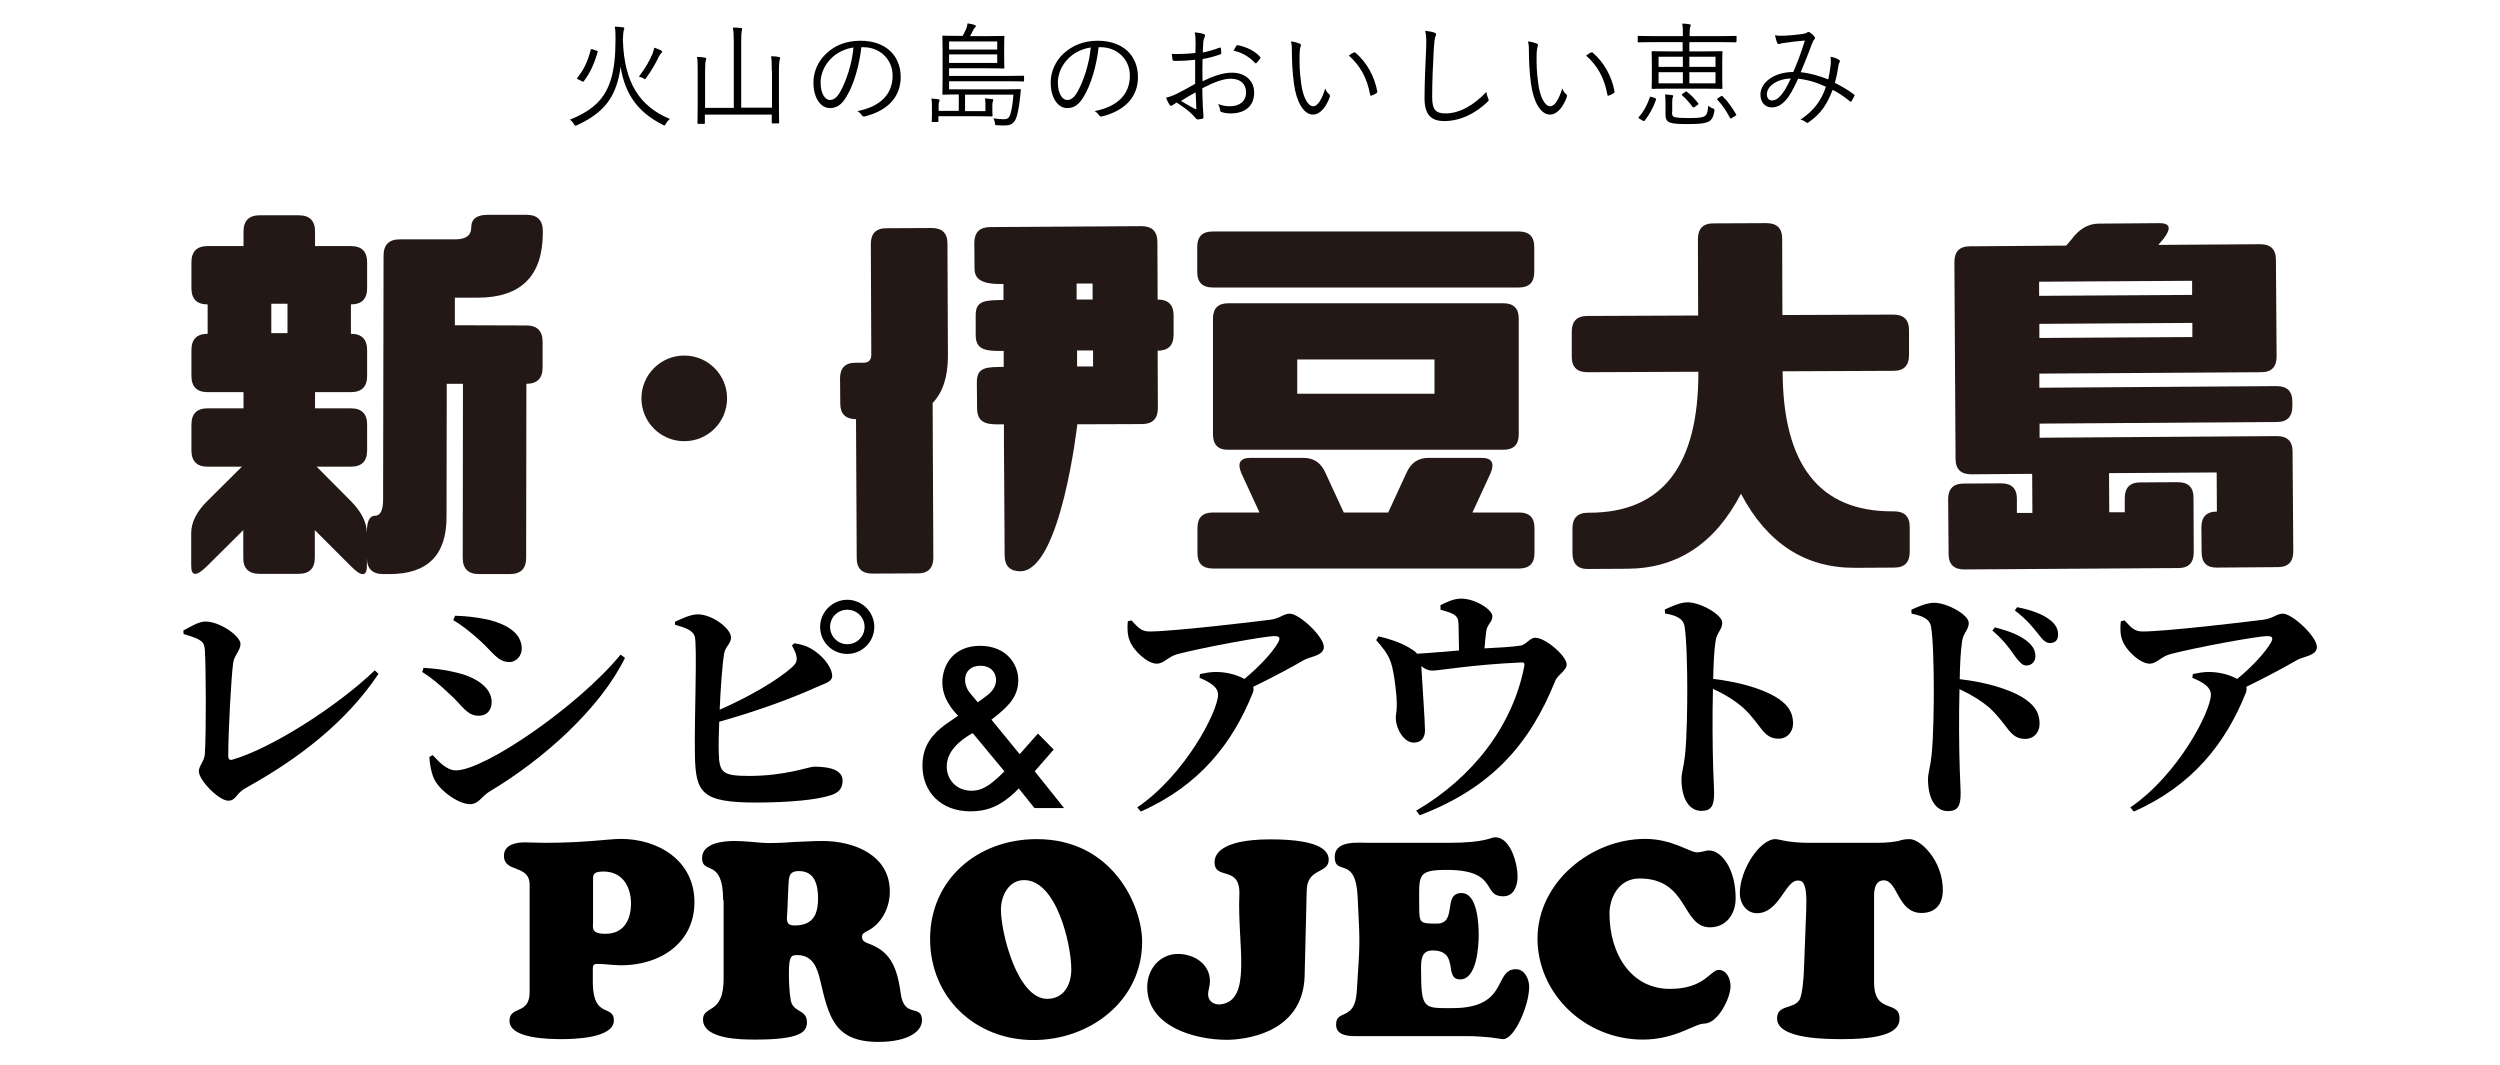 <?xml version="1.0" encoding="utf-8"?>
<!-- Generator: Adobe Illustrator 28.0.0, SVG Export Plug-In . SVG Version: 6.00 Build 0)  -->
<svg version="1.1" id="レイヤー_1" xmlns="http://www.w3.org/2000/svg" xmlns:xlink="http://www.w3.org/1999/xlink" x="0px"
	 y="0px" viewBox="0 0 1080 460" style="enable-background:new 0 0 1080 460;" xml:space="preserve">
<style type="text/css">
	.st0{fill:#231815;}
</style>
<g>
	<path class="st0" d="M105.1,240.9l0-11.9l-15.5,15.4c-4.7,4.7-7,4.7-7,0l0-14.1c0-4.7,2.4-9.4,7.1-14l14.8-14.7l-14.8,0
		c-4.7,0-7-2.4-7-7l0-11.2c0-4.7,2.4-7,7-7l15.5,0l0-7l-15.5,0c-4.7,0-7-2.4-7-7l0-11.2c0-4.7,2.4-7,7-7l0-12.7c-4.7,0-7-2.4-7-7
		l0-11.2c0-4.7,2.4-7,7-7l15.5,0l0-6.3c0-4.7,2.4-7,7-7l16.9,0c4.7,0,7,2.4,7,7l0,6.3l15.5,0c4.7,0,7,2.4,7,7l0,11.2
		c0,4.7-2.4,7-7,7l0,12.7c4.7,0,7,2.4,7,7l0,11.2c0,4.7-2.4,7-7,7l-15.5,0l0,7l15.5,0c4.7,0,7,2.4,7,7l0,11.2c0,4.7-2.4,7-7,7
		l-14.8,0l14.7,14.8c4.7,4.7,7,9.4,7,14.1l0-0.7c0-4.7,1.2-7,3.5-7c2.3,0,3.5-2.3,3.5-7l0.2-105.4c0-4.7,2.4-7,7-7l23.9,0
		c4.7,0,7-1.7,7-5.3c0-3.5,2.4-5.3,7-5.3l16.9,0c4.7,0,7,2.4,7,7l0,0.7c0,18.7-9.4,28.1-28.2,28.1l-9.8,0l0,11.9l30.9,0.1
		c4.7,0,7,2.4,7,7l0,11.2c0,4.7-2.4,7-7,7l-0.1,75.2c0,4.7-2.4,7-7,7l-13.4,0c-4.7,0-7-2.4-7-7l0.1-75.2l-7,0l-0.1,57.6
		c0,16.4-8.2,24.6-24.6,24.6l-2.8,0c-4.7,0-7-2.4-7-7l0,3.5c0,4.7-2.4,4.7-7,0L136,229l0,11.9c0,4.7-2.4,7-7,7l-16.9,0
		C107.4,247.9,105,245.5,105.1,240.9z M117.2,131.2l0,12.7l7,0l0-12.7L117.2,131.2z"/>
	<g>
		<path class="st0" d="M363,174.3l-0.1-10.8c0-4.5,2.2-6.8,6.7-6.8l3.4,0c2.2,0,3.4-1.1,3.4-3.4l-0.2-47.9c0-4.5,2.2-6.8,6.7-6.8
			l19.6-0.1c4.5,0,6.8,2.2,6.8,6.7l0.2,48.6c0,9-2.2,15.7-6.6,20.3l0.3,66.8c0,4.5-2.2,6.8-6.7,6.8l-19.6,0.1
			c-4.5,0-6.8-2.2-6.8-6.7l-0.3-60C365.2,181,363,178.8,363,174.3z"/>
		<path class="st0" d="M433.7,190.2l0-6.9c-6,0.1-11.5,0.4-11.6-6.8l-0.1-11c-0.2-7.1,4.3-6.9,11.6-7l0-6.9
			c-8.5,0.2-12-0.8-12.1-6.7l0-8.3c-0.2-6.8,3.9-6.9,12-7l0-6.9c-9.5,0.2-12.5-2.1-12.5-6.7l-0.1-11c0-4.6,2.3-6.9,6.9-6.9l65.3-0.4
			c4.6,0,6.9,2.3,6.9,6.9l0.1,24.8c4.6,0,6.9,2.3,6.9,6.9l0,8.3c0,4.6-2.3,6.9-6.9,6.9l0.1,24.8c0,4.6-2.3,6.9-6.9,6.9l-27.9,0.1
			l0,0c0,0-7.1,63.1-24.5,63.5c-4.6,0-6.9-2.3-6.9-6.9l-0.1-17.9L433.7,190.2z M465.3,151.4l0,6.9l6.9,0l0-6.9L465.3,151.4z
			 M465.1,122.5l0,6.9l6.9,0l0-6.9L465.1,122.5z"/>
	</g>
	<path class="st0" d="M517.3,238.9l0-10.8c0-4.5,2.2-6.7,6.7-6.7l20.1,0l-7.8-16.9c-1.9-4.5-0.6-6.7,3.9-6.7l22.9,0
		c4.5,0,7.7,2.2,9.6,6.7l7.8,16.9l19.2,0l7.8-16.9c1.9-4.5,5.1-6.7,9.6-6.7l22.9,0c4.5,0,5.8,2.2,3.9,6.7l-7.8,16.9l20.1,0
		c4.5,0,6.7,2.2,6.7,6.7l0,10.8c0,4.5-2.2,6.7-6.7,6.7l-132.2,0C519.5,245.6,517.3,243.4,517.3,238.9z M517.2,117.5l0-10.8
		c0-4.5,2.2-6.7,6.7-6.7l132.2,0c4.5,0,6.7,2.2,6.7,6.7l0,10.8c0,4.5-2.2,6.7-6.7,6.7l-132.2,0C519.5,124.2,517.2,122,517.2,117.5z
		 M524,187.6l0-49.9c0-4.5,2.2-6.7,6.7-6.7l118.7,0c4.5,0,6.7,2.2,6.7,6.7l0,49.9c0,4.5-2.2,6.7-6.7,6.7l-118.7,0
		C526.2,194.4,524,192.1,524,187.6z M560.4,170.1l59.3,0l0-14.8l-59.3,0L560.4,170.1z"/>
	<path class="st0" d="M679.3,239.1l0-10.8c0-4.5,2.2-6.8,6.7-6.8l0.7,0c31.5-0.1,47.1-20.4,47-60.9l-47.9,0.2
		c-4.5,0-6.8-2.2-6.8-6.7l0-10.8c0-4.5,2.2-6.8,6.7-6.8l47.9-0.2l-0.1-33c0-4.5,2.2-6.8,6.7-6.8l22.9-0.1c4.5,0,6.8,2.2,6.8,6.7
		l0.1,33l47.9-0.2c4.5,0,6.8,2.2,6.8,6.7l0,10.8c0,4.5-2.2,6.8-6.7,6.8l-47.9,0.2c0.1,40.5,16,60.6,47.4,60.5l0.7,0
		c4.5,0,6.8,2.2,6.8,6.7l0,10.8c0,4.5-2.2,6.8-6.7,6.8l-16.9,0.1c-21.6,0.1-38-10.6-49.3-32c-11.2,21.5-27.5,32.3-49.1,32.4
		l-16.9,0.1C681.6,245.9,679.4,243.6,679.3,239.1z"/>
	<path class="st0" d="M951.1,238.6l-0.1-10.8c0-4.5,2.2-6.8,6.7-6.8l-0.1-16.9l-46.5,0.3l0.1,16.9l6.7,0l0-6.1
		c0-4.5,2.2-6.8,6.7-6.8l16.2-0.1c4.5,0,6.8,2.2,6.8,6.7l0.1,23.6c0,4.5-2.2,6.8-6.7,6.8l-92.4,0.6c-4.5,0-6.8-2.2-6.8-6.7
		l-0.2-23.6c0-4.5,2.2-6.8,6.7-6.8l16.2-0.1c4.5,0,6.8,2.2,6.8,6.7l0,6.1l6.7,0l-0.1-16.9l-26.3,0.2c-4.5,0-6.8-2.2-6.8-6.7l-0.5-85
		c0-4.5,2.2-6.8,6.7-6.8l41.6-0.3l2.3-2.7c3.3-4.5,7.3-6.8,11.8-6.8l26.3-0.2c4.5,0,5.1,2.2,1.7,6.7l-2.3,2.7l44-0.3
		c4.5,0,6.8,2.2,6.8,6.7l0.3,41.8c0,4.5-2.2,6.8-6.7,6.8l-95.8,0.6l0,6.1l102.5-0.7c4.5,0,6.8,2.2,6.8,6.7l0,2
		c0,4.5-2.2,6.8-6.7,6.8l-102.5,0.7l0,6.1l102.5-0.7c4.5,0,6.8,2.2,6.8,6.7l0,2l0.3,41.1c0,4.5-2.2,6.8-6.7,6.8l-26.3,0.2
		C953.4,245.3,951.1,243.1,951.1,238.6z M881,139.9l0,6.1l66.1-0.4l0-6.1L881,139.9z M880.9,121.7l0,6.1l66.1-0.4l0-6.1L880.9,121.7
		z"/>
	<g>
		<path d="M269.1,17.6c0.6,18,7.1,28.3,20.3,33.8c-0.7,0.5-1.3,1.3-1.8,2.1c-0.2,0.5-0.4,0.7-0.6,0.7c-0.1,0-0.4-0.1-0.7-0.3
			C276,48.7,270,41.1,268.1,28.8c-0.3,2.5-0.8,4.8-1.4,6.8c-2.7,9.2-8.3,14.2-17.4,18.5c-0.9,0.3-0.9,0.3-1.4-0.5
			c-0.4-0.8-1-1.4-1.7-1.9c10.4-4.2,15.3-9.3,17.8-17.7c1.3-4.3,1.9-10,1.9-16.9c0-2.5,0-3.7-0.3-5.6c1.1,0,2.4,0.2,3.4,0.3
			c0.4,0,0.7,0.2,0.7,0.5c0,0.3-0.2,0.6-0.3,1c-0.1,0.4-0.2,1.3-0.3,3.7V17.6z M257.7,21.9c0.5,0.1,0.6,0.2,0.5,0.5
			c-1.5,5.2-3.2,9-6,12.7c-0.2,0.2-0.4,0.3-0.8,0l-1.8-0.9c-0.4-0.2-0.4-0.4-0.2-0.6c2.8-3.4,4.6-7.3,5.8-12.1
			c0.1-0.4,0.2-0.3,0.8-0.2L257.7,21.9z M285.7,22.9c-0.2,0.2-0.6,0.7-1,1.4c-1.4,3-3.2,6.1-5.5,9.3c-0.3,0.4-0.4,0.6-0.6,0.6
			c-0.1,0-0.3-0.1-0.7-0.4c-0.6-0.3-1.3-0.6-1.9-0.7c2.8-3.6,4.9-7.4,5.9-9.9c0.5-1.4,0.7-2.1,0.7-2.6c1.1,0.3,2.3,0.8,3,1.2
			c0.4,0.2,0.5,0.4,0.5,0.6C286,22.5,285.9,22.7,285.7,22.9z"/>
		<path d="M333.4,30.6c0-3.3,0-4.6-0.3-6.3c1.3,0,2.4,0.1,3.3,0.3c0.3,0,0.6,0.2,0.6,0.4c0,0.3-0.1,0.6-0.2,1
			c-0.1,0.4-0.3,1.5-0.3,4.7V45c0,5.3,0.1,7.7,0.1,7.9c0,0.3,0,0.4-0.4,0.4h-2.4c-0.3,0-0.4,0-0.4-0.4v-3.4h-28.9v3.6
			c0,0.3,0,0.4-0.4,0.4h-2.4c-0.3,0-0.4,0-0.4-0.4c0-0.3,0.1-2.6,0.1-7.8V30.9c0-3.3,0-4.6-0.3-6.3c1.2,0,2.4,0.1,3.4,0.3
			c0.3,0,0.6,0.2,0.6,0.4c0,0.2-0.1,0.5-0.2,0.9c-0.2,0.5-0.3,1.7-0.3,4.6v15.8H317v-28c0-3.5-0.1-4.8-0.4-6.7
			c1.3,0,2.5,0.1,3.5,0.2c0.3,0,0.5,0.2,0.5,0.4c0,0.3-0.1,0.6-0.2,1c-0.1,0.4-0.2,1.7-0.2,4.9v28.1h13.3V30.6z"/>
		<path d="M372.1,20.4c-0.9,8.2-3.4,16.4-6.4,21.3c-2.1,3.6-4.3,5-7.2,5c-3.7,0-7.1-4-7.1-11.1c0-4.5,2-9.3,5.7-12.6
			c3.6-3.4,8.5-5.4,14.6-5.4c10.9,0,17.4,6.4,17.4,15.7c0,8-4.9,14.3-15.5,17c-0.6,0.1-0.9,0-1.3-0.5c-0.3-0.5-0.9-1.2-1.9-1.8
			c9.7-1.9,15.2-7.1,15.2-15.3c0-7.2-5.6-12.3-12.6-12.3H372.1z M359.2,25.1c-3.3,3.2-4.7,7.2-4.7,10.5c0,5.3,2.2,7.6,4,7.6
			c1.7,0,3.1-1.1,4.5-3.6c2.5-4.4,5.1-12,5.7-19.1C364.9,21.1,361.5,22.8,359.2,25.1z"/>
		<path d="M442.4,34.8c0,0.4,0,0.4-0.4,0.4c-0.2,0-2-0.1-6.9-0.1H410v3.5h23.7c5,0,6.6-0.1,6.9-0.1c0.3,0,0.4,0.1,0.4,0.4
			c-0.1,0.9-0.2,2.1-0.3,3c-0.5,4.8-1.3,8.8-2.3,10.3c-1,1.4-2.3,2-4.1,2c-1.1,0-2.1,0-3.6-0.1c-0.8,0-0.8-0.1-0.9-0.9
			c-0.1-0.9-0.4-1.7-0.7-2.1c1.8,0.3,3.1,0.4,4.5,0.4c1.1,0,1.9-0.2,2.4-1.1c0.9-1.4,1.5-5.5,1.8-9.5h-20.9v7.1h8.8v-2.7
			c0-1.1,0-1.8-0.2-2.8c1.2,0.1,2.1,0.2,3.1,0.3c0.3,0,0.5,0.2,0.5,0.4c0,0.3-0.1,0.5-0.2,0.7c-0.1,0.3-0.2,0.7-0.2,1.6v2.6
			c0,1,0.1,1.5,0.1,1.8c0,0.4,0,0.4-0.4,0.4c-0.7,0-2.7-0.1-6.8-0.1h-16.2v2.1c0,0.3,0,0.4-0.4,0.4h-2.1c-0.3,0-0.4,0-0.4-0.4
			c0-0.3,0.1-0.9,0.1-2.6v-4c0-1.3,0-2-0.3-3.1c1.2,0,2.2,0.1,3.1,0.3c0.4,0,0.5,0.2,0.5,0.4c0,0.2-0.1,0.4-0.2,0.7
			c-0.2,0.4-0.2,0.9-0.2,1.4v2.5h8.7v-7.1c-4.4,0-6.4,0.1-6.7,0.1c-0.3,0-0.4,0-0.4-0.4c0-0.3,0.1-1.8,0.1-5.9v-13
			c0-4.1-0.1-5.6-0.1-5.8c0-0.3,0-0.4,0.4-0.4c0.3,0,2,0.1,6.6,0.1h1.8l1.4-2.8c0.3-0.7,0.6-1.7,0.7-2.6c1,0.1,2.1,0.4,3.1,0.7
			c0.3,0.1,0.5,0.3,0.5,0.5c0,0.2-0.2,0.4-0.4,0.6c-0.2,0.2-0.5,0.5-0.7,0.9c-0.4,0.9-0.9,1.8-1.4,2.8h7.8c4.7,0,6.4-0.1,6.6-0.1
			c0.3,0,0.4,0,0.4,0.4c0,0.3-0.1,1.2-0.1,4.1v5.2c0,2.9,0.1,3.7,0.1,4c0,0.4,0,0.4-0.4,0.4c-0.2,0-1.9-0.1-6.6-0.1H410v3.3h25.1
			c4.9,0,6.6-0.1,6.9-0.1c0.4,0,0.4,0,0.4,0.4V34.8z M430.9,17.9H410v3.5h20.8V17.9z M430.9,23.5H410v3.7h20.8V23.5z"/>
		<path d="M474.6,20.4c-0.9,8.2-3.4,16.4-6.4,21.3c-2.1,3.6-4.3,5-7.2,5c-3.7,0-7.1-4-7.1-11.1c0-4.5,2-9.3,5.7-12.6
			s8.5-5.4,14.6-5.4c10.9,0,17.4,6.4,17.4,15.7c0,8-4.9,14.3-15.5,17c-0.6,0.1-0.9,0-1.3-0.5c-0.3-0.5-0.9-1.2-1.9-1.8
			c9.7-1.9,15.2-7.1,15.2-15.3c0-7.2-5.6-12.3-12.6-12.3H474.6z M461.7,25.1c-3.3,3.2-4.7,7.2-4.7,10.5c0,5.3,2.2,7.6,4,7.6
			c1.7,0,3.1-1.1,4.5-3.6c2.5-4.4,5.1-12,5.7-19.1C467.4,21.1,464,22.8,461.7,25.1z"/>
		<path d="M516.5,18.6c0-2.1-0.1-3.5-0.4-4.6c1.5,0.1,3.1,0.4,3.9,0.7c0.4,0.1,0.6,0.4,0.6,0.7c0,0.2-0.1,0.4-0.2,0.6
			c-0.2,0.5-0.5,1.1-0.6,2.5c-0.1,1.3-0.1,2.7-0.2,4.2c2.4-0.5,4.8-1.2,7.2-2.1c0.4-0.1,0.6-0.1,0.6,0.3c0.1,0.7,0.2,1.4,0.2,2
			c0,0.4-0.1,0.5-0.5,0.6c-2.5,0.9-4.7,1.5-7.6,2c-0.1,3.2-0.1,6.4,0,9.6c4.6-2.2,8.7-3.7,12.7-3.7c6,0,9.6,3.7,9.6,8.6
			c0,5.9-4,9-10.2,9c-1.3,0-2.8-0.2-3.9-0.6c-0.5-0.1-0.6-0.5-0.7-1.3c-0.1-0.6-0.3-1.4-0.8-2.2c1.8,0.8,3.6,1,5.2,1
			c3.9,0,6.9-2,6.9-6c0-3.6-2.4-5.9-6.7-5.9c-2.9,0-6.7,1.3-12.2,4.1c0,1.8,0.1,4.4,0.2,7.5c0.1,2.3,0.3,3.9,0.3,4.6
			c0,0.7,0,1-0.5,1.1c-0.6,0.1-1.5,0.3-2.1,0.3c-0.4,0-0.7-0.5-1.9-1.8c-1.8-1.9-4.2-3.6-7.1-5.5c-0.7,0.4-1.2,0.8-1.7,1.1
			c-0.2,0.2-0.4,0.3-0.7,0.3c-0.3,0-0.5-0.2-0.7-0.5c-0.4-0.6-1-1.7-1.5-3c1.4-0.3,2.8-0.8,4.7-1.7c2.1-1,4.9-2.6,7.9-4.3
			c0-3.5,0-7.1,0-10.4c-3.3,0.4-5.5,0.5-8.9,0.5c-0.6,0-0.8-0.2-0.9-0.7c-0.1-0.6-0.2-1.4-0.3-2.3c3,0.1,6.3,0,10.2-0.4
			C516.4,21.6,516.5,20.3,516.5,18.6z M510.2,43.6c2.3,1.4,4,2.4,6.1,3.5c0.3,0.2,0.5,0.1,0.5-0.3c-0.1-2.1-0.1-4.2-0.3-6.9
			C514.2,41.1,512.5,42.2,510.2,43.6z M534,19.9c0.2-0.3,0.3-0.4,0.7-0.4c3.8,0.8,7.3,2.4,9.7,5.1c0.2,0.2,0.2,0.4,0,0.6
			c-0.4,0.6-1,1.5-1.6,2c-0.2,0.2-0.4,0.2-0.6,0c-2.6-2.7-5.5-4.5-9.3-5.3C533.2,21.3,533.6,20.6,534,19.9z"/>
		<path d="M561.6,18.9c0.3,0.1,0.4,0.3,0.4,0.5c0,0.2-0.1,0.5-0.2,0.9c-0.2,0.6-0.4,2-0.4,4.5c0,3.1,0,6.1,0.7,11.1
			c0.7,5.8,2.8,10,5.2,10c2,0,3.8-3.1,5.2-7.7c0.5,1.3,1,1.9,1.6,2.4c0.4,0.3,0.5,0.7,0.4,1.2c-1.4,4-4,7.7-7.3,7.7
			c-4.1,0-7.2-5.7-8.2-13.3c-0.7-4.9-0.9-10.4-0.9-13.6c0-1.9,0-3-0.4-4.7C559.1,18,560.6,18.5,561.6,18.9z M584.8,22.7
			c0.3-0.1,0.5-0.2,0.7,0c5,4.3,8.3,10.3,9.5,16.9c0,0.3-0.1,0.5-0.3,0.6c-0.7,0.5-1.4,0.8-2.2,1.1c-0.3,0.1-0.6,0-0.6-0.4
			c-1.4-7.5-4.4-12.6-9.2-16.9C583.6,23.3,584.3,22.9,584.8,22.7z"/>
		<path d="M619.6,14.1c0.5,0.1,0.8,0.4,0.8,0.7c0,0.4-0.2,0.8-0.4,1.3c-0.2,0.6-0.4,2.1-0.6,5c-0.4,7.4-0.7,14.1-0.7,20.8
			c0,5.5,1.5,7.1,5.8,7.1c6.2,0,12.5-3.8,17.6-9.3c0.1,1.1,0.5,2.1,0.8,2.8c0.1,0.3,0.2,0.5,0.2,0.7c0,0.3-0.1,0.5-0.6,0.9
			c-5.1,4.9-11.6,8.2-18.6,8.2c-5.5,0-8.5-2.6-8.5-9.8c0-6.9,0.4-14.9,0.7-21.8c0.1-3,0.1-5.1-0.4-7.4
			C617.1,13.5,618.7,13.7,619.6,14.1z"/>
		<path d="M664,18.9c0.3,0.1,0.4,0.3,0.4,0.5c0,0.2-0.1,0.5-0.2,0.9c-0.2,0.6-0.4,2-0.4,4.5c0,3.1,0,6.1,0.7,11.1
			c0.7,5.8,2.8,10,5.2,10c2,0,3.8-3.1,5.2-7.7c0.5,1.3,1,1.9,1.6,2.4c0.4,0.3,0.5,0.7,0.4,1.2c-1.4,4-4,7.7-7.3,7.7
			c-4.1,0-7.2-5.7-8.2-13.3c-0.7-4.9-0.9-10.4-0.9-13.6c0-1.9,0-3-0.4-4.7C661.6,18,663.1,18.5,664,18.9z M687.3,22.7
			c0.3-0.1,0.5-0.2,0.7,0c5,4.3,8.3,10.3,9.5,16.9c0,0.3-0.1,0.5-0.3,0.6c-0.7,0.5-1.4,0.8-2.2,1.1c-0.3,0.1-0.6,0-0.6-0.4
			c-1.4-7.5-4.4-12.6-9.2-16.9C686.1,23.3,686.8,22.9,687.3,22.7z"/>
		<path d="M750.1,17.9c0,0.3,0,0.4-0.4,0.4c-0.3,0-1.8-0.1-6.3-0.1h-13.6v4h7c4.9,0,6.6-0.1,6.9-0.1c0.3,0,0.4,0,0.4,0.4
			c0,0.2-0.1,1.4-0.1,4.5v6.5c0,3.1,0.1,4.2,0.1,4.5c0,0.3,0,0.4-0.4,0.4c-0.3,0-2-0.1-6.9-0.1h-16c-4.9,0-6.6,0.1-6.9,0.1
			c-0.3,0-0.4,0-0.4-0.4c0-0.3,0.1-1.4,0.1-4.5V27c0-3.1-0.1-4.2-0.1-4.5c0-0.3,0-0.4,0.4-0.4c0.3,0,2,0.1,6.9,0.1h6.1v-4h-12.7
			c-4.5,0-6.1,0.1-6.3,0.1c-0.3,0-0.4,0-0.4-0.4v-2c0-0.3,0-0.4,0.4-0.4c0.2,0,1.8,0.1,6.3,0.1H727v-0.4c0-2.4,0-3.6-0.3-5
			c1.2,0,2.2,0.1,3.2,0.3c0.3,0,0.5,0.2,0.5,0.4c0,0.2-0.1,0.4-0.2,0.7c-0.2,0.5-0.3,1.3-0.3,3.5v0.5h13.6c4.5,0,6.1-0.1,6.3-0.1
			c0.3,0,0.4,0,0.4,0.4V17.9z M715,42.4c0.5,0.3,0.5,0.3,0.4,0.7c-1.2,3.4-2.9,6.5-4.9,9c-0.2,0.3-0.4,0.2-0.9,0l-1.3-0.8
			c-0.6-0.4-0.6-0.5-0.3-0.8c2-2.2,3.6-5.1,4.7-8.4c0.1-0.3,0.3-0.4,0.9-0.2L715,42.4z M727,24.5h-10.5v4.4H727V24.5z M727,31.2
			h-10.5V36H727V31.2z M722.3,48.5c0,1.2,0.3,1.9,1.2,2.1c1.2,0.3,3.3,0.4,5.5,0.4c2.9,0,5.8,0,7.2-0.7c1.2-0.6,1.6-2.1,1.7-4.6
			c0.6,0.4,1.1,0.8,2,1.1c0.7,0.3,0.8,0.3,0.7,1.2c-0.4,2.9-1.4,4-2.6,4.6c-2,0.9-5.3,1-9.1,1c-3.2,0-5.8-0.1-7.3-0.6
			c-1.2-0.4-2.1-1.2-2.1-3.4v-5c0-1.3,0-2.5-0.2-3.8c1.1,0,2.1,0.2,3,0.3c0.4,0,0.5,0.2,0.5,0.4c0,0.2,0,0.3-0.2,0.6
			c-0.1,0.3-0.2,0.9-0.2,2.1V48.5z M728,39.7c0.4-0.3,0.5-0.3,0.7-0.1c1.9,1.5,3.4,3,4.9,5c0.2,0.3,0.2,0.4-0.2,0.7l-1.3,0.9
			c-0.2,0.1-0.4,0.2-0.5,0.2c-0.1,0-0.2-0.1-0.4-0.2c-1.4-1.9-2.8-3.5-4.5-5c-0.3-0.2-0.3-0.3,0.2-0.7L728,39.7z M741.1,24.5h-11.3
			v4.4h11.3V24.5z M741.1,31.2h-11.3V36h11.3V31.2z M743.4,41.6c0.5-0.2,0.5-0.3,0.8,0c2.4,2.4,4.1,4.9,5.8,7.8
			c0.2,0.3,0.1,0.4-0.4,0.7l-1.3,0.8c-0.6,0.4-0.7,0.4-0.9,0.1c-1.6-3-3.3-5.6-5.5-7.9c-0.2-0.3-0.2-0.4,0.3-0.7L743.4,41.6z"/>
		<path d="M790.9,27.6c0.1-1.1,0-2.1-0.1-3.1c1.6,0.3,2.9,0.8,3.7,1.4c0.4,0.2,0.4,0.6,0.2,1c-0.2,0.3-0.4,0.7-0.5,1.5
			c-0.3,2.2-0.9,5.1-1.5,7.4c2.8,1.4,5.7,3.1,8.2,5c0.3,0.1,0.3,0.3,0.2,0.6c-0.3,0.7-0.9,1.8-1.3,2.4c-0.2,0.3-0.4,0.2-0.6,0
			c-2.7-2.2-5.1-3.8-7.5-5c-2.4,6.3-5.1,10.3-10.2,13.9c-0.6,0.4-0.8,0.5-1.2,0.2c-0.7-0.6-1.5-1-2.5-1.2c6.1-4.2,8.9-8.2,11-14.2
			c-3.5-1.7-7.5-3-12-3.5c-2.2,4.7-3.7,7.5-5.4,9.3c-1.9,2.2-3.9,3.1-6,3.1c-2.4,0-4.9-1.7-4.9-5.5c0-5.4,6.1-9.8,14.2-9.8
			c1.9-4.5,3.4-8.3,5-13.6c-3.4,0.3-6.9,0.7-8.6,1c-1.2,0.1-1.8,0.3-2.1,0.4c-0.2,0.1-0.4,0.1-0.6,0.1c-0.3,0-0.4-0.1-0.6-0.3
			c-0.3-0.7-0.7-1.9-1-3.5c1.3,0.3,2.3,0.3,4.2,0.2c2.1-0.1,4.8-0.3,7.5-0.7c1.2-0.2,1.8-0.3,2.2-0.7c0.3-0.3,0.8-0.2,1-0.1
			c0.8,0.5,1.6,1.2,2.1,1.9c0.4,0.5,0.4,0.8,0,1.2c-0.5,0.5-0.7,1.2-1.2,2.3c-1.6,4.5-3.1,8-4.7,11.9c4.1,0.4,8.1,1.6,11.9,3.1
			C790.3,32,790.7,29.7,790.9,27.6z M763.3,40.7c0,1.6,0.8,2.7,2.2,2.7c1.2,0,2.5-0.6,4-2.4c1-1.2,2.6-3.6,4.1-7.1
			C767.7,34.1,763.3,37.2,763.3,40.7z"/>
	</g>
	<g>
		<path d="M455.2,323.8l-8.2,9.4l12.7,15.9h-12.8l-6.8-8.5c-1.6,1.7-3.6,3.5-5.8,5.1c-4.2,3-8.6,4.8-15.1,4.8
			c-12.9,0-20.7-8.6-20.7-19.7c0-9.1,4.7-13.9,9.9-17.8c1.9-1.3,4.9-3.4,5.5-3.8c-2.4-2.4-6.8-7.6-6.8-14.3c0-7.9,5-15.9,16.3-15.9
			c11,0,16.5,7.5,16.5,14.9c0,4.4-1.8,7.3-3,9c-1.7,2.2-4,4.5-8.6,8l12.2,14.9l7.9-8.9L455.2,323.8z M420.2,316.7
			c-2.3,1.2-5.6,3.5-7.5,5.7c-2.9,3.1-3.7,6.3-3.7,8.8c0,5.6,4.2,10.4,10.7,10.4c2.9,0,5.3-1,7.8-2.7c2.2-1.6,5.2-4.4,6.4-5.7
			L420.2,316.7z M426.2,300.6c2.5-1.8,4.1-4.2,4.1-6.8c0-3-2-6.2-6.8-6.2c-4.2,0-6.6,2.6-6.6,6.1c0,2.4,1.2,4.7,2.4,6l3.1,3.7
			L426.2,300.6z"/>
	</g>
	<g>
		<path d="M88.7,268.5c6.5,0,15.2,6.4,15.2,9.7c0,2.8-2.9,5.1-3.2,8.4c-0.8,5.7-2.1,29.5-2.1,39.9c0,1.4,0.5,2,1.7,1.7
			c16.3-4.6,44.9-22.6,61.6-38.6l1.6,1.5c-13.7,20.6-34.4,36.7-57.5,49.4c-4.1,2.3-4,5.4-7.4,5.4c-4,0-12.7-8.8-12.7-12.7
			c0-2.5,2.5-4.4,2.6-7.6c0.6-9.3,0.5-36.8,0-44.8c-0.3-3.5-1-4.5-9.2-6.9l-0.1-1.5C82,270.9,85.8,268.5,88.7,268.5z"/>
		<path d="M183,288.5c4.4,0.3,8.7,0.7,14.4,2.1c7.6,1.8,15,6.1,15,12.7c0,2.6-1.3,5.9-5.7,5.9c-5.1,0-7.2-4.7-12.2-9.1
			c-4.9-4.7-8.8-7.8-12.1-9.8L183,288.5z M270,284.2c-10.7,21.8-35,43.7-58.3,57.6c-3.5,2-4.9,5.6-8.6,5.6c-4.6,0-11.8-4.8-14.9-9.7
			c-1.8-2.8-2.6-7.8-2.7-10.7l1.4-0.8c2.4,2.5,5.9,6.6,10.1,6.6c12.3,0,52.9-27.8,71.1-50L270,284.2z M196.6,266
			c3.5,0.1,8.6,0.4,15.1,1.9c7.4,2,13.7,5.6,13.7,12.4c0,2.9-2.3,5.7-5.3,5.7c-5.1,0-7.1-4.2-12.8-9.3c-4.2-3.8-8-6.8-11.5-8.8
			L196.6,266z"/>
		<path d="M343.2,277.9c3.8,0.6,6.2,1.5,9,3.5c4.7,3.3,7.3,7.9,7.3,10.5c0,2.8-3,3.2-7.1,5.1c-9.8,4.4-24,9.8-41.7,14.8
			c-0.2,5.4-0.3,10.2-0.2,13.2c0.2,8.9,1.6,10.2,13.3,10.2c15.5,0,25.7-4,27.9-4c7.9,0,12.3,1.9,12.3,6.1c0,3.8-2.3,5.4-5.3,6.3
			c-5.7,1.9-17.7,3.1-32.1,3.1c-23.5,0-26.1-4.2-26.4-20.5c-0.3-15.4,1.1-47.9-0.1-51.4c-0.9-2.5-3.9-3.6-8.5-4.9v-1.3
			c2.6-1.2,6.9-3.3,10-3.2c6.3,0.1,14.2,6.2,14.2,10c0,2.8-2.5,3.8-3,7.1c-0.8,4.9-1.5,14.8-1.9,24.1c12.7-5.6,25.1-12.7,31.5-18.6
			c1.6-1.5,2.1-2.6,1.6-4.8c-0.4-1.8-1.5-3.5-1.9-4.4L343.2,277.9z M366,259.1c6.4,0,11.7,5.3,11.7,11.7c0,6.5-5.3,11.7-11.7,11.7
			c-6.4,0-11.7-5.1-11.7-11.7C354.3,264.4,359.6,259.1,366,259.1z M366,278.3c4.2,0,7.5-3.3,7.5-7.5c0-4.1-3.3-7.4-7.5-7.4
			c-4.1,0-7.4,3.3-7.4,7.4C358.6,275,362,278.3,366,278.3z"/>
	</g>
	<g>
		<path d="M518.4,291.2c2.5-0.5,4.8-1,7.5-0.9c5,0.1,9.1,1.6,11.7,3c6.4-5.3,12.1-11.4,14.6-15.8c1.1-2.1,0.4-2.7-1.6-2.7
			c-4.5,0-31.4,5-42,7.8c-4.2,1.2-5.7,4.1-8.9,4.1c-4,0-10.1-5.6-11.7-10c-0.9-2.1-1.1-5.3-0.8-8.3l1.6-0.4c3,3.3,4.4,4.8,7.8,4.8
			c9.9,0,44.7-4.1,52.3-5.1c4-0.5,5.6-2.6,8.3-2.6c4.1,0,14.7,9.9,14.7,14.4c0,3.8-5.9,4.1-8.5,5.6c-4.7,2.7-13.1,7.3-22,11.6
			c0.2,0.7,0.2,1.6-0.2,2.6c-8.7,21.8-23.1,40.1-48.4,51.3l-1.5-1.8c20.8-14.2,34.9-41.6,34.9-48.7c0-3.4-3.6-5.4-8-7.3L518.4,291.2
			z"/>
		<path d="M622.3,261.4c2.6-1.2,5.6-2.8,8.9-2.8c6.3,0,13.5,4.9,13.5,7.5c0,2.9-2,3.1-2.6,6.4c-0.3,1.9-0.6,4.9-0.8,7.6
			c5.7-0.3,11.8-0.6,15.5-1.2c2.3-0.2,4.1-3.4,6.4-3.4c4.6,0,13.6,8,13.6,11.5c0,2.8-4,4.5-5,7.3c-11,27.2-27.5,46.1-58.5,57.9
			l-1.5-2c24.6-14.4,41.5-36.6,46.6-61.9c0.4-1.8,0.1-2.3-1.5-2.1c-20.9,0.9-35,3.5-38.2,3.5c-1.6,0-3-0.6-4.7-1.9
			c0.3,5.9,1.6,23.7,1.6,27.7c0,3.5-1.9,5.3-4.8,5.3c-4.4,0.1-7.8-6.2-7.8-10.5c-0.1-1.2,0.4-3,0.4-5c0.2-3.8-1.1-15.1-2.5-19
			c-1.4-4.1-3.6-6.5-6.4-9.8l1-1.6c4.2,0.9,9.4,2.6,13.1,4.8c1.8,1.1,2.9,1.8,3.6,2.7c5.9-0.3,12.7-1,18.1-1.4l-0.2-10.9
			c-0.1-2.4-0.3-3.5-2-4.6c-1.6-1-3.6-1.5-5.8-2.1L622.3,261.4z"/>
		<path d="M729.1,260.2c5.4,0,14.9,5.3,14.9,8.8c0,3.1-2.4,4.2-2.9,8.1c-0.6,4.2-0.9,10-1,16.2c10.7,1.2,20.7,4.1,26.7,7.6
			c4.7,2.8,7.8,6,7.8,11.7c0,3.4-2.4,6.5-6.2,6.5c-6.9,0-7.3-5.9-15.5-13.5c-3.3-2.8-7.2-5.4-12.9-8c-0.3,11.4-0.2,25.1,0.1,34.3
			c0.2,5.5,0.4,9.1,0.4,10.6c0,5.6-1.2,7.8-5.5,7.8c-5.6,0-8.6-5.8-8.6-13.7c0-2.9,1-5.4,1.5-10.1c0.9-8,1-22.4,1-28.8
			c0-8.9-0.3-22.4-1.2-27.2c-0.6-3.5-4-4.7-8.4-5.5l-0.1-1.7C722.3,261.9,725.9,260.2,729.1,260.2z"/>
		<path d="M835.6,260.4c5.4,0,14.9,5.1,14.9,8.7c0,3.1-2.4,4.2-2.9,8.1c-0.6,4.1-0.9,10-1,16.2c10.7,1.2,20.7,4.1,26.7,7.6
			c4.7,2.9,7.8,6,7.8,11.7c0,3.5-2.3,6.5-6.2,6.5c-6.8,0-7.3-5.9-15.5-13.5c-3.3-2.8-7.2-5.3-12.9-8c-0.3,11.4-0.2,25.1,0.1,34.3
			c0.2,5.6,0.4,9.2,0.4,10.6c0,5.6-1.2,7.8-5.5,7.8c-5.6,0-8.6-5.8-8.6-13.7c0-2.8,1-5.3,1.5-10.1c0.9-7.9,1-22.4,1-28.8
			c0-8.9-0.3-22.3-1.2-27.1c-0.6-3.5-4-4.7-8.4-5.6l-0.1-1.7C828.8,262,832.4,260.4,835.6,260.4z M860.7,272.4l1.1-1.4
			c6,1.6,11,3.4,14.4,6.4c2.4,2.1,3.1,4.1,3.1,6.1c0,2.3-1.6,4-4,4c-1.7,0-3-1.6-4.9-4.1C868.3,280.4,865.8,276.7,860.7,272.4z
			 M870.4,263.7l1-1.4c6.1,1.2,10.9,3,13.9,5.3c2.8,2,3.8,4.2,3.8,6.6c0,2.3-1.3,3.6-3.5,3.6c-2,0-3.3-1.6-5.4-4.3
			C878.2,271.1,876,268,870.4,263.7z"/>
		<path d="M947.3,291.2c2.5-0.5,4.8-1,7.5-0.9c5,0.1,9.1,1.6,11.7,3c6.4-5.3,12.1-11.4,14.6-15.8c1.1-2.1,0.4-2.7-1.6-2.7
			c-4.5,0-31.4,5-42,7.8c-4.2,1.2-5.7,4.1-8.9,4.1c-4,0-10.1-5.6-11.7-10c-0.9-2.1-1.1-5.3-0.7-8.3l1.6-0.4c3,3.3,4.4,4.8,7.8,4.8
			c9.9,0,44.7-4.1,52.3-5.1c4-0.5,5.6-2.6,8.3-2.6c4.1,0,14.7,9.9,14.7,14.4c0,3.8-5.9,4.1-8.5,5.6c-4.7,2.7-13.1,7.3-22,11.6
			c0.2,0.7,0.2,1.6-0.2,2.6c-8.7,21.8-23.1,40.1-48.4,51.3l-1.5-1.8c20.8-14.2,34.8-41.6,34.8-48.7c0-3.4-3.6-5.4-8-7.3L947.3,291.2
			z"/>
	</g>
	<g>
		<g>
			<path d="M228.8,382.2c0-8.9-11.1-5-11.1-12.5c0-4.8,5.2-5.8,8.9-5.8c3,0,5.8,0.2,8.8,0.2c17.3,0,27.8-1.7,32.8-1.7
				c16.2,0,31.8,9.4,31.8,27.3c0,17.8-15,27.3-31.6,27.3c-3.6,0-7.1-0.6-10.4-0.6c-1.4,0-1.9,0.6-1.9,1.9v6.9
				c0.4,14.9,9.1,8.7,9.1,15.6c0,7.7-17.2,8.1-22.5,8.1c-5,0-22.6-0.1-22.6-7.9c0-6.6,8.7-2.5,8.7-12.3V382.2z M260.7,376.5
				c-4.6,0-4.5,1.4-4.5,3.8v17.9c0,2.5-1.1,5.2,5.4,5.2c7.9,0,11-6,11-13.2C272.5,382.7,268.7,376.5,260.7,376.5z"/>
			<path d="M312.4,388.9c0-18.5-9.1-10.8-9.1-18.2c0-6.6,9.3-7.4,14.1-7.4c2.5,0,4.9,0.2,7.4,0.4c2.4,0.2,4.9,0.5,7.3,0.5
				c3.8,0,7.6-0.2,11.6-0.5c3.8-0.1,7.7-0.4,11.6-0.4c13.5,0,29.1,6,29.1,21.8c0,7.1-3.5,14.1-10.1,17.3c-1.1,0.6-1.9,1-1.9,2.4
				c0,1.8,1.5,2.3,3,2.9c8.3,3.1,12,8.6,13.7,21.4c1.4,11.1,9.2,4.4,9.2,11.7c0,4.5-5.5,9.3-18.9,9.3c-19.1,0-21.4-11-25.1-26.7
				c-1.3-5.5-3.3-10.8-9.9-10.8c-2.6,0-3.6,0.4-3.6,7.9c0,3.5,0.2,8.2,0.8,11.6c1,5.5,7,3.8,7,9.5c0,4.3-3,7.5-22.3,7.5
				c-5.7,0-22.6,0-22.6-8.7c0-6.2,8.9-1.9,8.9-17.4V388.9z M340.1,394.1c-0.2,3.1-0.8,5.7,3.1,5.7c7.7,0,10.2-4.3,10.2-11.7
				c0-5.8-1.4-11.8-8.3-11.8c-4.4,0-4.3,2.7-4.5,6.4L340.1,394.1z"/>
			<path d="M401.8,405.6c0-25.3,20.1-43.1,46.1-43.1c32.9,0,45.5,29,45.5,44.3c0,25.6-22.6,42.5-46.9,42.5
				C421.3,449.3,401.8,430.9,401.8,405.6z M442.4,380.2c-6.7,0-10,6.9-10,12.7c0,10.1,7.1,38.6,20,38.6c7.3,0,10.4-6.3,10.4-12.7
				C462.8,407.9,456.4,380.2,442.4,380.2z"/>
			<path d="M563.6,421.6c-0.7,25.3-26.9,27.6-33.6,27.6c-13.8,0-34.4-5.7-34.4-22.8c0-7.7,5.4-14.3,13.3-14.3
				c6.9,0,13.8,4.3,13.8,11.8c0,2-0.8,4-0.8,5.6c0,3,2.4,4.6,5.2,4.4c14.1-1.4,7.4-25.7,8.3-47.2c0.6-13.2-10.7-6.2-10.7-14.2
				c0-2.3,1-9.9,24.2-9.9c22.5,0,25.1,5.5,25.1,8.8c0,6.2-9.3,3.3-9.5,13.3L563.6,421.6z"/>
			<path d="M625.8,364.1c16,0,18.2-2.4,20.1-2.4c6.8,0,9.7,11.7,9.7,16.9c0,3.9-1.5,8.6-6.2,8.6c-9.4,0-1.8-11.4-24.4-11.4
				c-13.2,0-11.9,2.4-11.9,16.1c0,6.9,0.4,7.1,7.6,7.1c9.1,0,2.3-13.2,10.7-13.2c6.9,0,7.4,13.5,7.4,18.1c0,4.9-0.8,19.2-8,19.2
				c-7.4,0,0-12.5-12-12.5c-5,0-4.9,4.5-4.9,8.3c0,17.4,1.2,16.6,13.7,16.6c24.4,0,17.5-16.8,27.3-16.8c3.8,0,5.7,4.3,5.7,7.6
				c0,8.1-6.4,22.6-11.2,22.6c-0.8,0-2.7-0.4-5.2-0.7c-2.6-0.2-6-0.6-10-0.6h-49c-7.9,0-8-3.6-8-5.1c0-6.6,8.1-1.3,8.9-13.9
				c1.4-21.7,1.5-19.5,0.4-41.1c-0.8-18.2-9.9-8.8-9.9-17.3c0-7.3,10-6.1,14.9-6.1H625.8z"/>
			<path d="M710.7,362.4c11.7,0,19.2,5.8,22.3,5.8c2.6,0,3.3-0.8,5.4-0.8c5,0,11.4,7.5,11.4,20.7c0,6.8-4.1,12.5-11.1,12.5
				c-12.3,0-9.2-21.1-30.4-21.1c-9.2,0-13,8.6-13,15.1c0,17.6,9.4,32.6,26.1,32.6c15.1,0,17.4-8.2,21.1-8.2c3.5,0,5.1,4,5.1,7
				c0,5.2-5.5,16.2-11.4,16.2c-4.1,0-12.4,6.9-26.5,6.9c-25,0-45.5-19.8-45.5-43.7C664.3,381.1,687.3,362.4,710.7,362.4z"/>
			<path d="M810.8,364.1c5.1,0,7.5-0.5,9.3-0.8c1.7-0.5,2.6-0.8,4.9-0.8c4.6,0,14.3,9.2,14.3,22c0,6-3.1,9.9-9.2,9.9
				c-10.4,0-10.2-14.1-16.3-14.1c-4.6,0-4.2,6.4-4.2,7.4v36.6c0,14.2,11,7.4,11,15.7c0,3.7-2.3,8.9-24.5,8.9
				c-6.1,0-28.4,0.2-28.4-8.9c0-6.3,7.4-3.8,9.8-8.3c1.2-2.5,1.7-9.7,1.8-12.6l1-26.3c0.5-12.5-2-12.4-3.7-12.4
				c-5.4,0-8,14.1-17.6,14.1c-4.6,0-7.4-4.3-7.4-8.6c0-10.1,8.6-23.4,15.4-23.4c0.8,0,2.1,0.4,4.4,0.8c2.3,0.4,5.5,0.8,10.2,0.8
				H810.8z"/>
		</g>
	</g>
	<circle class="st0" cx="295.6" cy="172.1" r="18.5"/>
</g>
</svg>
